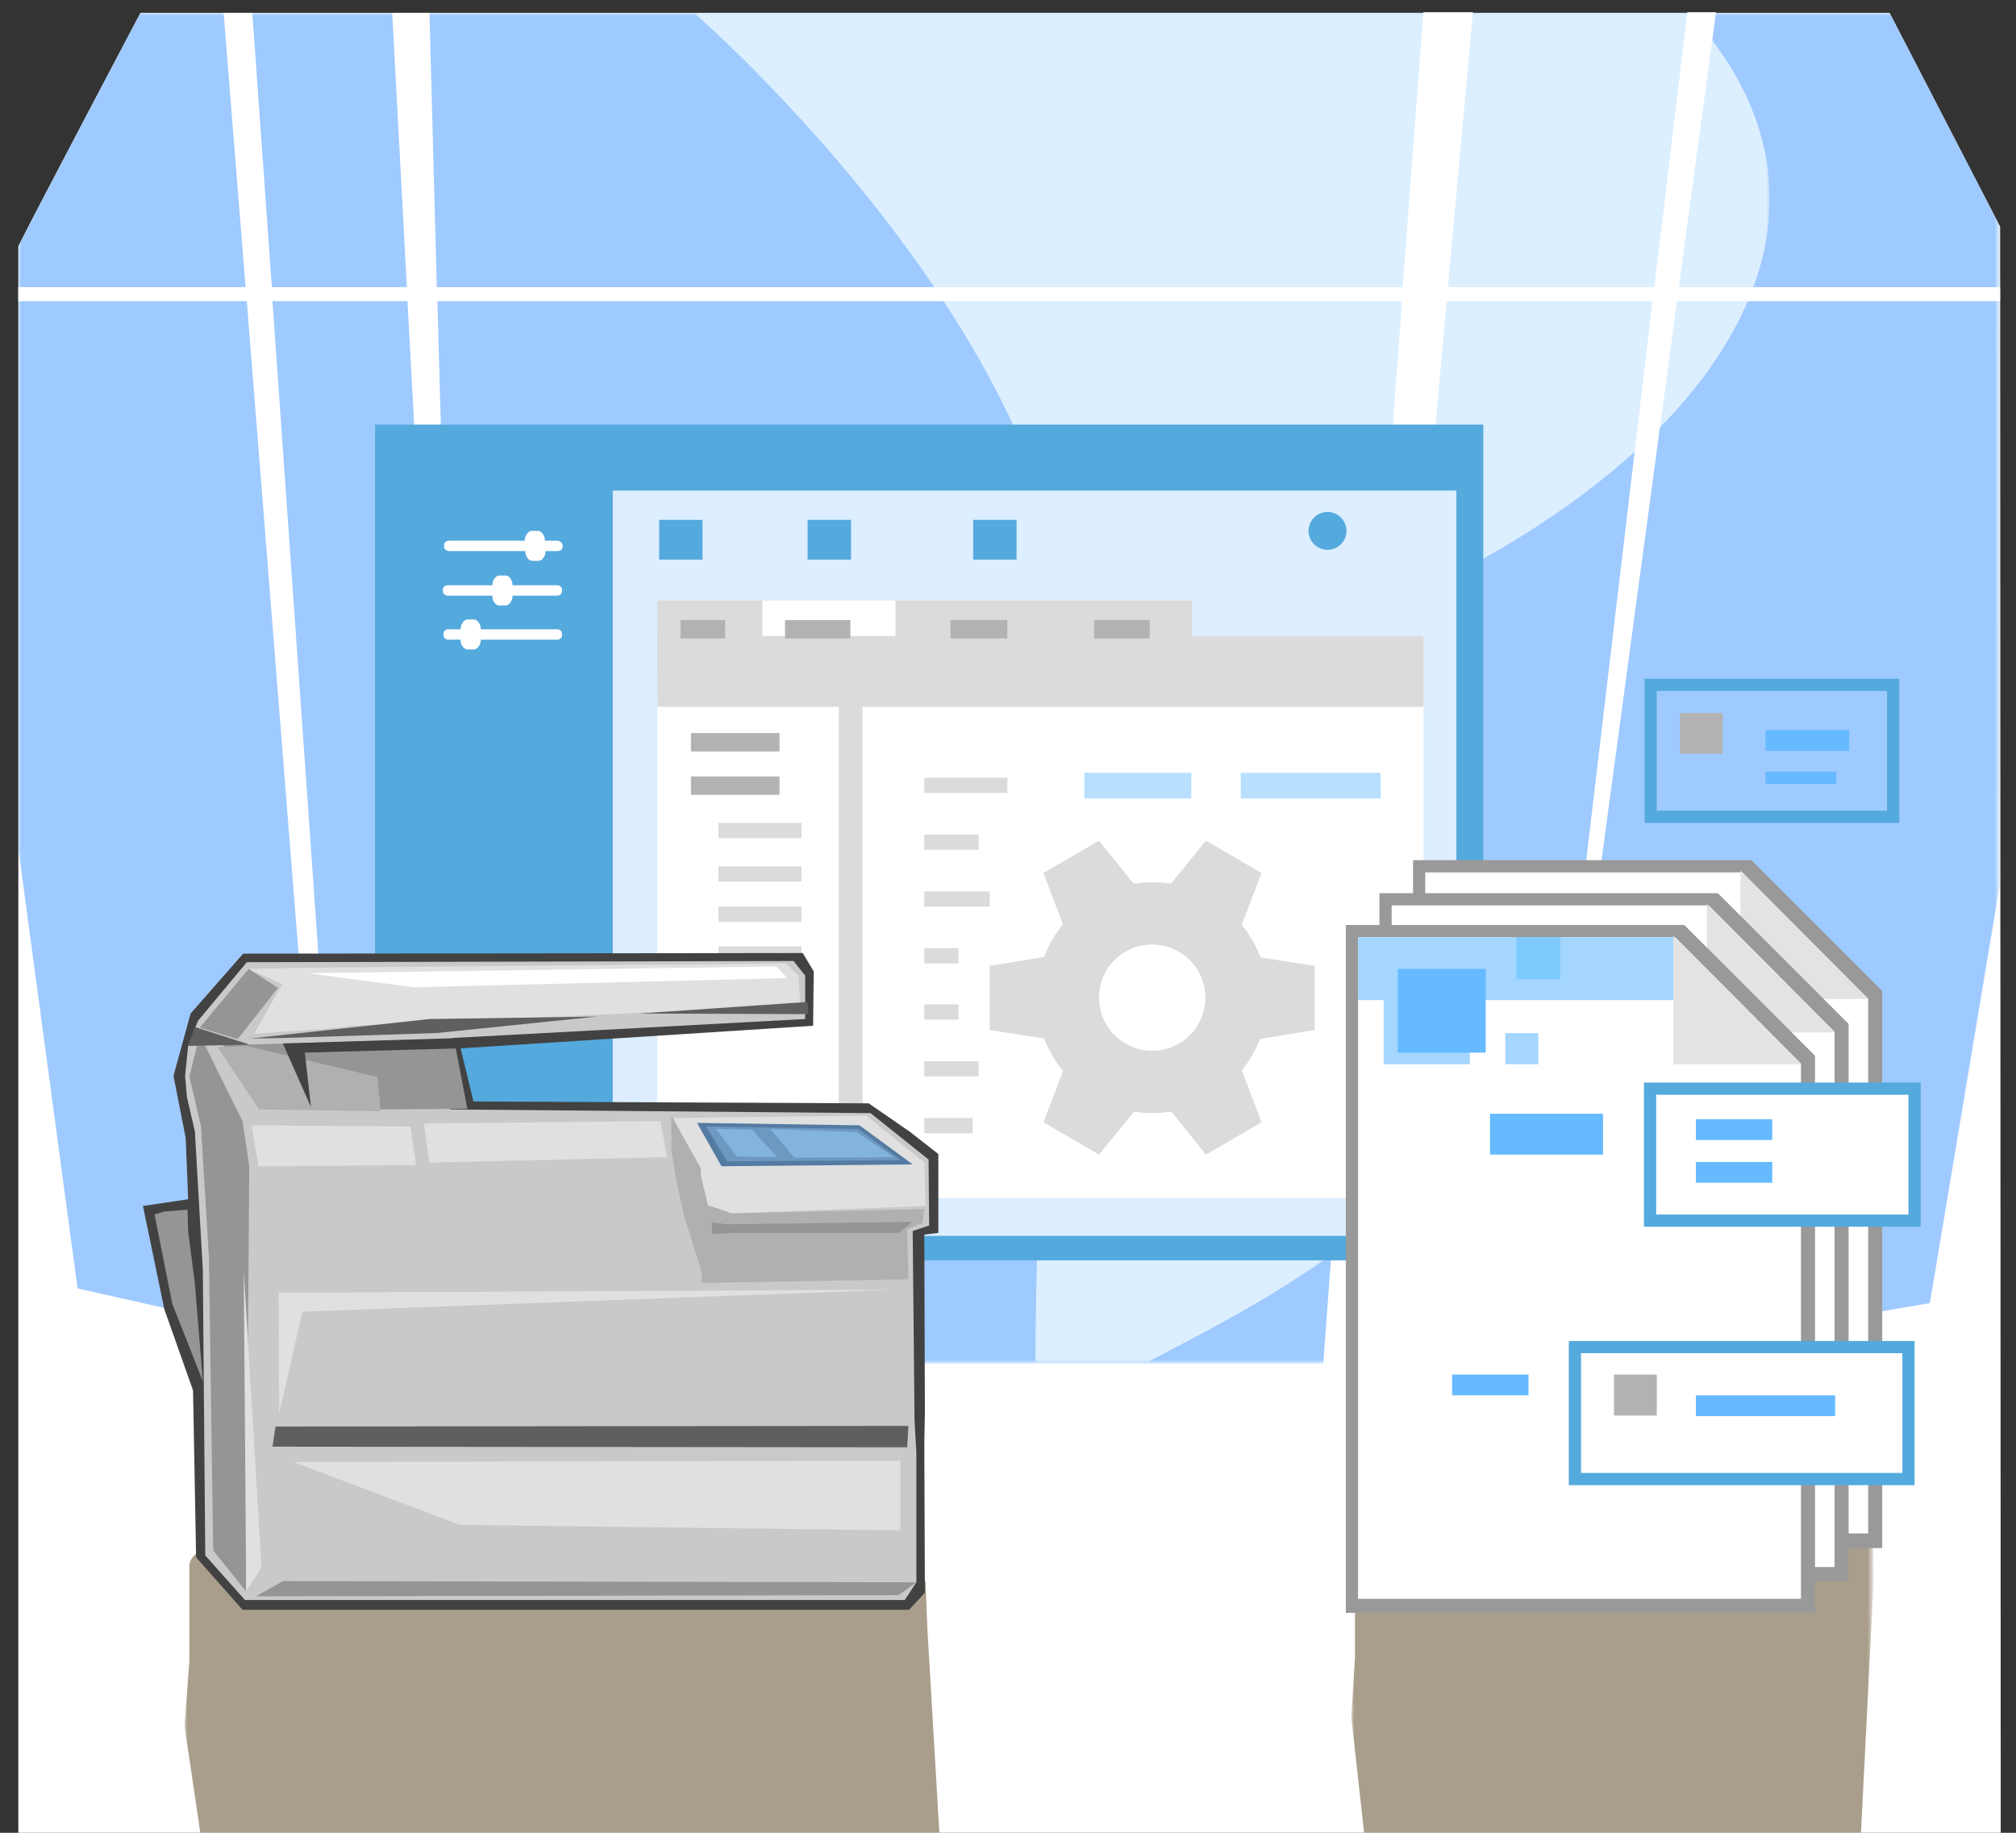 <svg xmlns="http://www.w3.org/2000/svg" width="330" height="300" xmlns:v="https://vecta.io/nano"><rect width="100%" height="100%" fill="#333333" stroke="none"/><style><![CDATA[.B{fill-rule:evenodd}.C{fill:#fff}.D{fill:#959596}.E{fill:#dbdbdb}.F{fill:#b2b2b2}.G{fill:#66baff}.H{fill:#e0e0e0}.I{fill:#54a9dd}.J{fill:#e3e3e3}.K{fill:#b0b0b0}.L{fill:#5e5f5f}.M{stroke-miterlimit:10}]]></style><path d="M23 2.1h286.3l18.1 35 .1 264.9H3V40.3C6.2 33.9 23 2.1 23 2.1z" class="B C"/><defs><filter id="A" filterUnits="userSpaceOnUse" x="3" y="2.1" width="324.4" height="221"><feColorMatrix values="1 0 0 0 0  0 1 0 0 0  0 0 1 0 0  0 0 0 1 0"/></filter><path id="B" d="M107.9 85.1h7.1v6.5h-7.1z"/><path id="C" d="M113.1 120h14.5v3h-14.5z"/><path id="D" d="M117.6 134.7h13.6v2.5h-13.6z"/></defs><mask maskUnits="userSpaceOnUse" x="3" y="2.1" width="324.4" height="221" id="E"><g filter="url(#A)"><linearGradient id="F" gradientUnits="userSpaceOnUse" x1="163.639" y1="215.973" x2="163.639" y2="-25.515"><stop offset=".106"/><stop offset="1" stop-color="#fff"/></linearGradient><path fill="url(#F)" d="M-3.6 0h334.5v241.5H-3.6z" class="B"/></g></mask><path mask="url(#E)" fill="#9fcaff" d="M23 2.1h286.3l18.1 35 .1 106.8-11.6 69.4-57.9 9.9H67.5l-54.8-12.3-9.7-72V40.4C6.2 33.9 23 2.1 23 2.1z" class="B"/><defs><filter id="G" filterUnits="userSpaceOnUse" x="113.6" y="2" width="176.1" height="221.1"><feColorMatrix values="1 0 0 0 0  0 1 0 0 0  0 0 1 0 0  0 0 0 1 0"/></filter></defs><mask maskUnits="userSpaceOnUse" x="113.6" y="2" width="176.1" height="221.1" id="H"><g filter="url(#G)"><linearGradient id="I" gradientUnits="userSpaceOnUse" x1="230.386" y1="218.14" x2="230.386" y2="-23.348"><stop offset=".05"/><stop offset="1" stop-color="#fff"/></linearGradient><path fill="url(#I)" d="M68.4-9h324v241.5h-324z" class="B"/></g></mask><path mask="url(#H)" fill="#dcefff" d="M113.6 2.1h162.9c28.6 31.1 8.1 67.1-36.9 91.1-20.6 11 2.9 38.7 4.5 71.6 1.5 30.3-41.1 50-56.5 58.3h-18.1s-.2-41.7 5.6-109.9c4.6-53.9-61.5-111.1-61.5-111.1z" class="B"/><g class="B"><path d="M327.4 47h-52.6l6.1-45h-4.7l-5.4 45H237l4.1-45H233l-3.4 45H71.5L70.3 2.1h-6.1L66.6 47H44.5L41.3 2.1h-4.7L40.2 47H3v2.3h37.4l15.7 197.9 1.9-7.3L44.6 49.3h22.1l9.9 181.9-5-181.9h157.9L216.1 230l4.7-2 16-178.7h33.7l-22.4 188.9 1.9-7.3 24.5-181.6h52.9z" class="C"/><path d="M61.4,69.5h181.4v136.8H61.4V69.5z" class="I"/><path fill="#dceeff" d="M100.3,80.3h138.1v122H100.3V80.3z"/><path d="M66.3 80.3h33.9v122H66.3z" class="I"/><path d="M107.6,114v82.1H233V114H107.6z" class="C"/><g class="E"><path d="M107.6,104.1H233v11.6H107.6V104.1z"/><path d="M107.6 98.3h87.5v11.6h-87.5V98.3zm29.7 16.8h3.9v81h-3.9v-81z"/></g><path d="M124.8,98.3h21.8v5.8h-21.8V98.3z" class="C"/><g class="I"><use href="#B"/><use href="#B" x="24.3"/><use href="#B" x="51.4"/><circle cx="217.3" cy="86.9" r="3.1"/></g><path d="M91.2 103H78.7v-.1c0-.6-.5-1.5-1.1-1.5h-1.1c-.6 0-1.1.9-1.1 1.5v.1h-2c-.4 0-.8.3-.8.7v.3c0 .4.4.7.8.7h2v.2c0 .6.5 1.4 1.1 1.4h1.1c.6 0 1.1-.9 1.1-1.4v-.2h12.5c.4 0 .8-.3.8-.7v-.3c0-.4-.4-.7-.8-.7zm0-14.5h-2v-.1c0-.6-.5-1.5-1.1-1.5H87c-.6 0-1.1.9-1.1 1.5v.1H73.5c-.4 0-.8.3-.8.7v.3c0 .4.4.7.8.7H86v.2c0 .6.5 1.4 1.1 1.4h1.1c.6 0 1.1-.9 1.1-1.4v-.2h2c.4 0 .8-.3.8-.7v-.3c-.1-.4-.5-.7-.9-.7zm0 7.3h-7.3v-.1c0-.6-.5-1.5-1.1-1.5h-1.1c-.6 0-1.1.9-1.1 1.5v.1h-7.3c-.4 0-.8.3-.8.7v.3c0 .4.4.7.8.7h7.3v.2c0 .6.5 1.4 1.1 1.4h1.1c.6 0 1.1-.9 1.1-1.4v-.2h7.3c.4 0 .8-.3.8-.7v-.3c0-.4-.4-.7-.8-.7z" class="C"/><g class="F"><use href="#C"/><path d="M111.4 101.5h7.3v3h-7.3zm44.2 0h9.3v3h-9.3zm23.5 0h9.1v3h-9.1zm-50.6 0h10.7v3h-10.7z"/><use href="#C" y="7.1"/></g><g class="E"><use href="#D"/><use href="#D" y="7.1"/><use href="#D" y="13.7"/><use href="#D" y="20.2"/><path d="M151.3 136.6h8.9v2.5h-8.9zm0 9.3H162v2.5h-10.7z"/><use href="#D" x="33.7" y="-7.4"/></g><path d="M177.5 126.5H195v4.2h-17.5zm25.6 0H226v4.2h-22.9z" fill="#b8dfff"/><path d="M151.3 155.2h5.6v2.5h-5.6zm0 9.2h5.6v2.5h-5.6zm0 9.3h8.9v2.5h-8.9zm0 9.3h7.9v2.5h-7.9z" class="E"/><use href="#C" y="43.3" class="F"/><circle cx="188.6" cy="163.3" r="18.9" class="E"/><circle cx="188.6" cy="163.3" r="8.7" class="C"/><path d="M187.7 147.3l-12.5 7.2-4.4-11.6 9.1-5.3 7.8 9.7zm9.7 41.7l9.1-5.3-4.4-11.6-12.5 7.2 7.8 9.7zm-23.2-32.9v14.4l-12.2-1.9v-10.5l12.2-2zm41 12.5v-10.5l-12.2-1.9v14.4l12.2-2zm-40 3.6l12.5 7.2-7.8 9.6-9.1-5.3 4.4-11.5zm31.3-29.3l-9.1-5.3-7.8 9.6 12.5 7.2 4.4-11.5z" class="E"/></g><defs><filter id="J" filterUnits="userSpaceOnUse" x="221.2" y="245.5" width="85.5" height="65.4"><feColorMatrix values="1 0 0 0 0  0 1 0 0 0  0 0 1 0 0  0 0 0 1 0"/></filter></defs><mask maskUnits="userSpaceOnUse" x="221.2" y="245.5" width="85.5" height="65.4" id="K"><g filter="url(#J)"><linearGradient id="L" gradientUnits="userSpaceOnUse" x1="262.725" y1="289.763" x2="262.725" y2="225.625"><stop offset="0"/><stop offset=".1" stop-color="#161616"/><stop offset="1" stop-color="#fff"/></linearGradient><path fill="url(#L)" d="M199.6 250.2h126.3v64.1H199.6z" class="B"/></g></mask><path mask="url(#K)" fill="#a99d8b" d="M221.8 256.3v14.9l-.6 9.9 3.3 29.8 79.8-4.5 2.4-47.7-.2-13.1c0 .1-82.5-2.5-84.7 10.7z" class="B"/><g class="B"><path fill="#999" d="M231.3,140.8h55.4l21.4,21.4v91.2h-76.8V140.8z"/><path d="M233.3,142.8h51.9l20.6,20.7V251h-72.5V142.8z" class="C"/><path d="M305.8 163.5h-20.9v-21l20.9 21z" class="J"/><path fill="#999" d="M225.8,146.2h55.4l21.4,21.4v91.2h-76.8V146.2z"/><path d="M227.8,148.2h51.9l20.6,20.7v87.6h-72.5V148.2z" class="C"/><path d="M300.3 169h-20.9v-21l20.9 21z" class="J"/><path fill="#999" d="M220.3,151.4h55.4l21.4,21.4V264h-76.8V151.4z"/><path d="M222.3,153.4h51.9l20.6,20.7v87.6h-72.5V153.4z" class="C"/><g fill="#a4d6ff"><path d="M222.3,153.4h51.8v10.3h-51.8V153.4z"/><path d="M226.5,159.8h14.1v14.4h-14.1V159.8z"/></g></g><path d="M228.8 158.6h14.4v13.7h-14.4z" class="G"/><path fill="#7dcaff" d="M248.2 153.4h7.2v6.9h-7.2z"/><path fill="#a4d6ff" d="M246.4 169.1h5.4v5.1h-5.4z"/><path d="M294.8 174.2h-20.9v-21l20.9 21z" class="B J"/><defs><filter id="M" filterUnits="userSpaceOnUse" x="30.2" y="250.5" width="124.1" height="63.7"><feColorMatrix values="1 0 0 0 0  0 1 0 0 0  0 0 1 0 0  0 0 0 1 0"/></filter></defs><mask maskUnits="userSpaceOnUse" x="30.2" y="250.5" width="124.1" height="63.7" id="N"><g filter="url(#M)"><linearGradient id="O" gradientUnits="userSpaceOnUse" x1="89.254" y1="291.719" x2="89.254" y2="223.408"><stop offset="0"/><stop offset=".1" stop-color="#161616"/><stop offset="1" stop-color="#fff"/></linearGradient><path fill="url(#O)" d="M-.6 249.5h179.7v68.3H-.6z" class="B"/></g></mask><path mask="url(#N)" fill="#a99d8b" d="M31 256v15.9l-.8 10.6 4.7 31.7 119.4-5-2.5-42.6-.3-7.8c0 0-117.3-16.7-120.5-2.8z" class="B"/><g class="B"><path fill="#424242" d="M149 185.3l-6.8-4.7-64.7-.3-2.1-8.7 57.7-3.7.1-8.9-1.8-3-91.6.1-8.6 9.8-2.8 10.2 2 10.2.4 10-7.4 1.1 3.5 16.9 4.7 13.3.5 27.3 7.6 8.6h109.1l2.6-2.8-.1-24.4.1-5.2-.1-29 2.3-.3v-12.9z"/><path fill="#cac9ca" d="M131.8 166.8v-7.1l-1.9-2.4-89.5.2-8 9.6-1.6 4.1-.5 4.9.3 3.5 1.3 5.6 1.3 22.6.4 46.8 6.5 7.3h108l1.9-2.9v-21.2l-.3-5.3-.3-31 2.7-.9-.1-10.8-9.5-7.6-68.8-.6.4-11.7z"/><path d="M114.9 210l33.8-.6-.2-8.2 2.5-1 .3-2.3-32 .7-4.9-7z" class="K"/><path d="M40.3 260.5l.5-69.6-1.1-7.4-7-14.1-1.7 6.8 1.9 8.2 1.3 21.5.7 47.9z" class="D"/><path d="M44.6 236.8l.5-3.3 103.6-.1-.2 3.5z" class="L"/><path d="M151.3 190.3l-9.5-7.7-31.6.4 4.3 8.6 1.4 5.7 4 1.3 31.6-1.2zm-42.1-.9l-1.1-5.9-38.7.4.9 6.4zm-41.1 1.3l-25.8.2-1.1-6.7 26 .2z" class="H"/><path d="M25.3 198.8l1.6-.5 3.8-.3.1 3.6 1.1 8.5 1.3 16-5-12.7z" class="D"/><path d="M131 164.6l-.3-4.9-2.1-2-78.9.7-9 .2 5.5 2.5-4.6 8.1 11.8-.8 4.3-.5z" class="H"/><path d="M128.8 160.1l-1.7-1.9-76.7 1.1 17.3 2.3z" class="C"/><path d="M40.3 260.5l-.4-52.6 2.9 48.6zm7.7-21.2l99.4-.2v11.4l-72.1-.9z" class="H"/><path d="M150 259l-2.9 2.1-105.2.2 4.4-2.5z" class="D"/><path fill="#547ba1" d="M114.1 183.8l26.6.4 8.7 6.4-31.3.3z"/><path fill="#6d98c1" d="M115.6 184.4l24.9.4 6.9 5.1-28.4.2z"/><path d="M117.2 184.8l5.9.1 4.1 4.5-6.6-.1zm8.9 0l14.1.5 6.1 4.1-16.3.1z" fill="#83b4dd"/><path d="M109.9 182.6l4.8 8.6.2 5.8.2 12-3.2-10.2-1.4-6.6-.3-2-.3-1.8z" class="K"/><path d="M45.7 231.4l-.1-19.8 100.6-.5-96.7 3.6z" class="H"/><path d="M97.7 166.4l-26.3 2.7-25.1.8-5.4.1 29.4-3.2zm34.5-2.4l-27.6 1.9 27.7.1z" class="L"/><path d="M74.3 170l-37.9 1.1 8 5.3 17.4 5.2 14.7-.1z" class="D"/><path d="M40.4 171.2l-4.8.2 6.8 10.2 19.9.3-.5-5.6z" class="K"/><path d="M30.8 171.2l10.1-.2-9-2.9z" class="L"/><path d="M38.9 170.1l6.6-8.4-4.8-3.1-8 9.6z" class="D"/><path fill="#424242" d="M75.1 171.6l-25.2.7 1 8.9-4.6-10.4 29.2-.9z"/><path d="M149.3 200l-30.3.4-2.5-.3.1 1.9 3.1-.2h27.4z" class="D"/><path d="M257.8 220.5h54.6v21.6h-54.6zm12.3-42.3h43.3v21.6h-43.3z" stroke="#54a9dd" stroke-width="2" class="C M"/><path d="M243.9 182.3h18.5v6.7h-18.5z" class="G"/><path d="M264.2 225h7v6.7h-7z" class="F"/><path d="M237.7 225h12.5v3.4h-12.5zm39.9-41.8h12.5v3.4h-12.5zm0 7h12.5v3.4h-12.5zm0 38.2h22.8v3.4h-22.8z" class="G"/></g><path fill="none" stroke="#54a9dd" stroke-width="2" d="M270.2 112.1h39.7v21.6h-39.7z" class="M"/><g class="B"><path d="M275 116.7h7v6.7h-7z" class="F"/><path d="M289 119.5h13.7v3.4H289zm0 6.8h11.6v2H289z" class="G"/></g></svg>